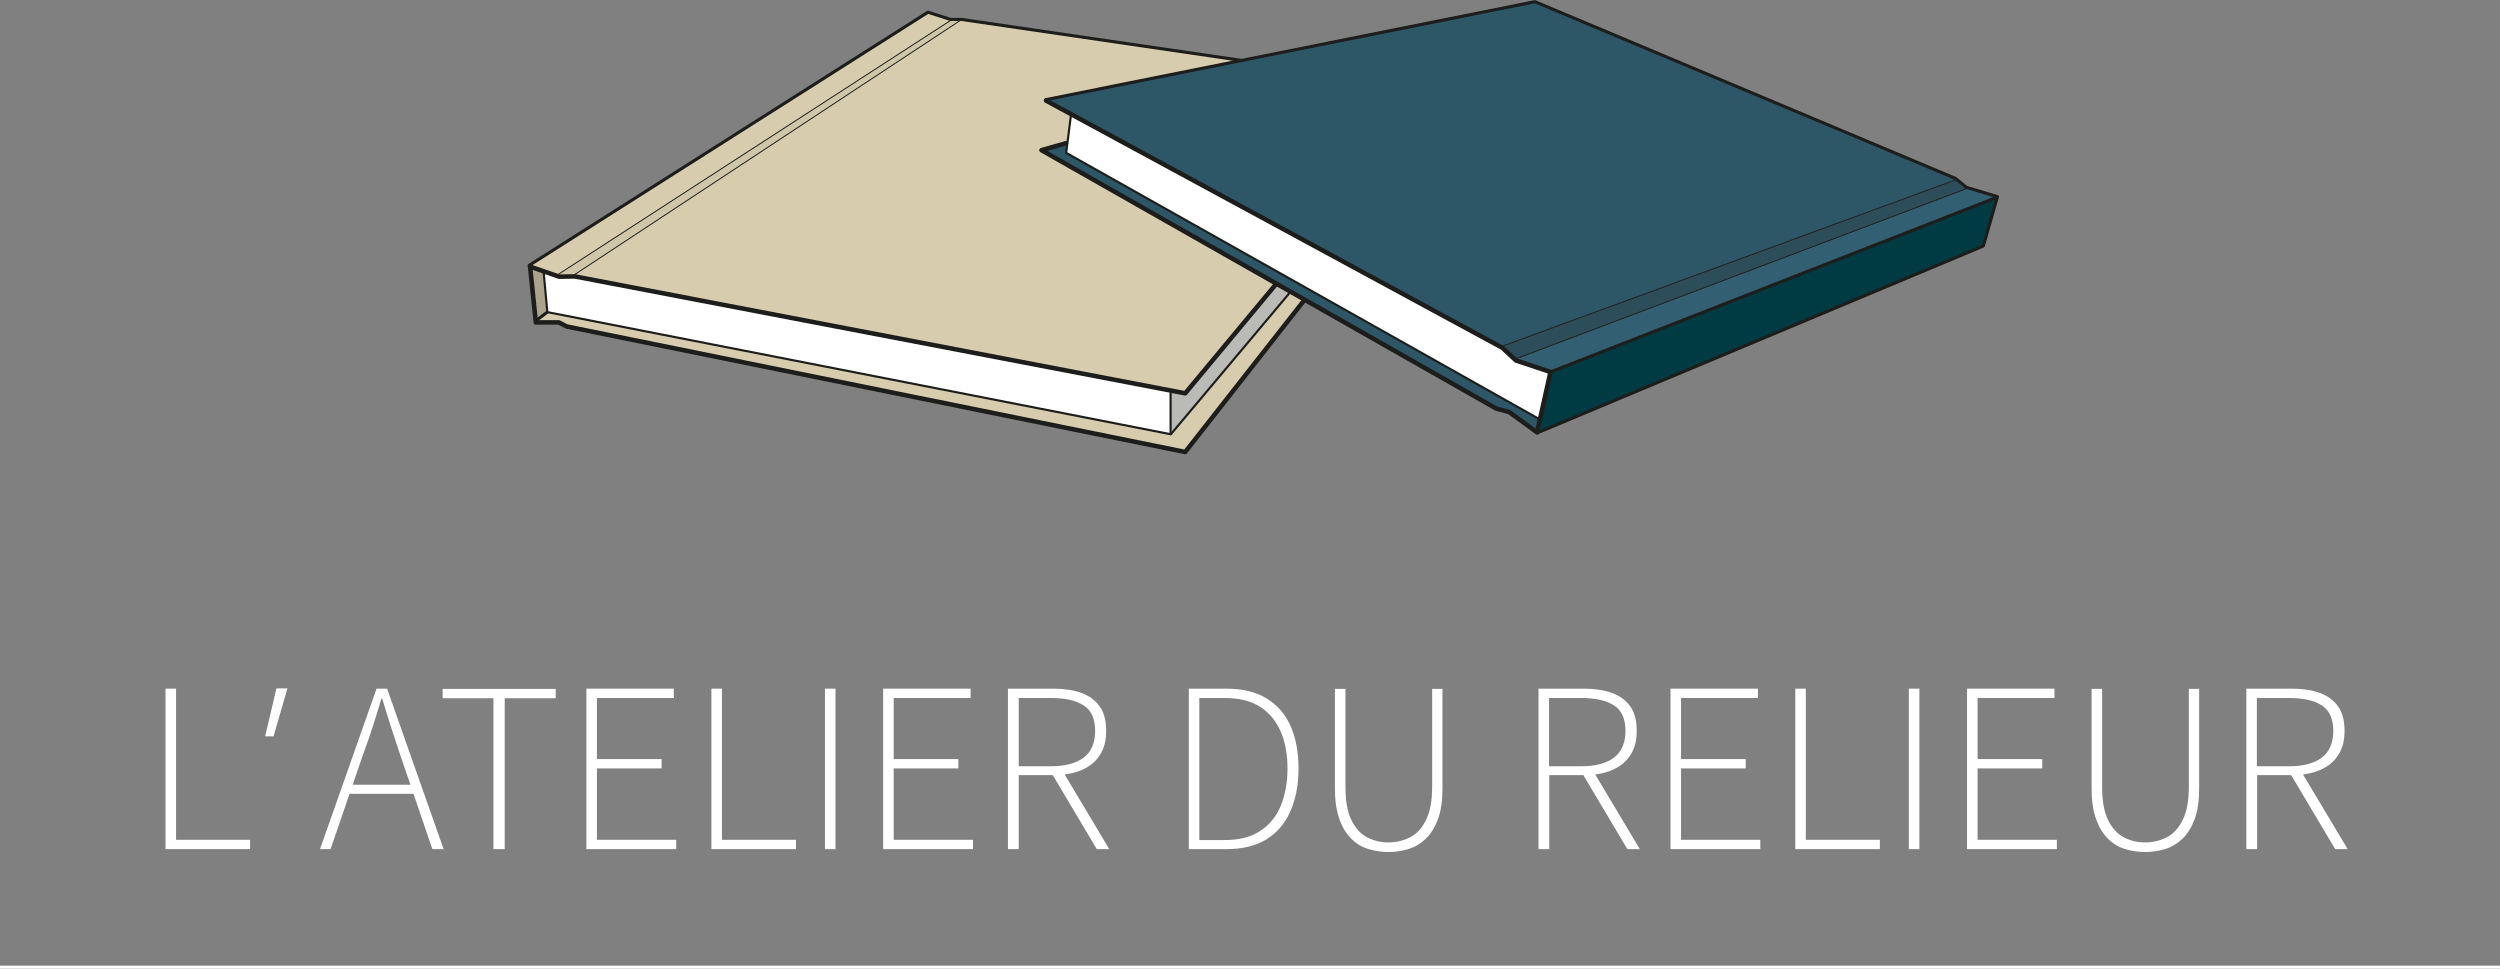 <?xml version="1.0" encoding="UTF-8"?><svg id="Calque_1" xmlns="http://www.w3.org/2000/svg" viewBox="0 0 104.37 40.44"><rect x="0" y="0" width="104.37" height="40.44" fill="#808080" stroke="none"/><defs><style>.cls-1{stroke-width:.19px;}.cls-1,.cls-2,.cls-3,.cls-4,.cls-5,.cls-6,.cls-7{fill:none;}.cls-1,.cls-2,.cls-4,.cls-5,.cls-6,.cls-7{stroke:#1d1d1b;}.cls-1,.cls-2,.cls-5{stroke-linecap:round;stroke-linejoin:round;}.cls-2,.cls-4{stroke-width:.13px;}.cls-3{stroke:#fff;stroke-width:.13px;}.cls-3,.cls-4,.cls-6,.cls-7{stroke-miterlimit:10;}.cls-5,.cls-6{stroke-width:.09px;}.cls-8{fill:#2d4d5a;}.cls-8,.cls-9,.cls-10,.cls-11,.cls-12,.cls-13,.cls-14,.cls-15,.cls-16{stroke-width:0px;}.cls-9{fill:#2d5667;}.cls-10{fill:#d0c6a8;}.cls-11{fill:#aca38c;}.cls-12{fill:#d7cdae;}.cls-13{fill:#325f72;}.cls-14{fill:#babab7;}.cls-15{fill:#fff;}.cls-16{fill:#003a42;}.cls-7{stroke-width:.04px;}</style></defs><path class="cls-15" d="M11.07,30.74l.47-2h.46l-.58,2h-.35Z"/><line class="cls-3" y1="40.38" x2="104.37" y2="40.38"/><path class="cls-15" d="M6.91,35.45v-6.7h.44v6.31h3.09v.39h-3.53Z"/><path class="cls-15" d="M13.36,35.45l2.36-6.7h.44l2.36,6.7h-.47l-1.35-3.96c-.13-.4-.26-.78-.38-1.15-.12-.37-.24-.76-.36-1.17h-.04c-.12.41-.24.8-.36,1.17-.12.37-.25.75-.4,1.15l-1.36,3.96h-.45ZM14.43,33.14v-.38h3.01v.38h-3.01Z"/><path class="cls-15" d="M20.6,35.45v-6.3h-2.12v-.39h4.72v.39h-2.13v6.3h-.46Z"/><path class="cls-15" d="M24.48,35.45v-6.7h3.65v.39h-3.21v2.55h2.7v.39h-2.7v2.98h3.31v.39h-3.75Z"/><path class="cls-15" d="M29.7,35.45v-6.7h.44v6.31h3.09v.39h-3.53Z"/><path class="cls-15" d="M34.44,35.45v-6.7h.44v6.7h-.44Z"/><path class="cls-15" d="M36.87,35.45v-6.7h3.65v.39h-3.21v2.55h2.7v.39h-2.7v2.98h3.31v.39h-3.75Z"/><path class="cls-15" d="M42.08,35.45v-6.7h1.91c.44,0,.83.06,1.16.18.33.12.58.31.76.56.18.25.27.59.27,1.02s-.09.75-.27,1.02c-.18.28-.43.48-.76.62-.33.14-.72.21-1.16.21h-1.46v3.09h-.44ZM42.53,31.99h1.34c.59,0,1.05-.12,1.37-.36.32-.24.48-.62.48-1.12s-.16-.86-.48-1.06c-.32-.21-.78-.31-1.37-.31h-1.34v2.85ZM45.79,35.45l-1.91-3.21.44-.12,1.99,3.33h-.52Z"/><path class="cls-15" d="M49.63,35.45v-6.7h1.54c.69,0,1.26.13,1.71.41.45.27.78.66,1,1.15.22.5.33,1.09.33,1.77s-.11,1.26-.33,1.77c-.22.51-.55.9-.99,1.18-.45.28-1.01.42-1.7.42h-1.56ZM50.07,35.07h1.05c.61,0,1.1-.12,1.49-.38.39-.25.67-.6.86-1.05.18-.45.28-.97.28-1.55s-.09-1.1-.28-1.54-.47-.79-.86-1.04c-.39-.25-.88-.37-1.49-.37h-1.05v5.93Z"/><path class="cls-15" d="M57.97,35.57c-.28,0-.56-.04-.83-.12-.27-.08-.51-.22-.72-.43-.21-.2-.38-.48-.5-.82-.13-.35-.19-.78-.19-1.3v-4.14h.44v4.08c0,.6.08,1.06.25,1.4s.39.58.66.72c.27.14.57.21.88.21s.62-.07.9-.21c.28-.14.5-.38.67-.72s.26-.8.26-1.4v-4.08h.43v4.14c0,.52-.06.96-.19,1.3-.13.35-.3.62-.51.82-.21.2-.46.35-.73.43-.27.08-.55.12-.83.12Z"/><path class="cls-15" d="M64.23,35.45v-6.7h1.91c.44,0,.83.06,1.16.18.33.12.58.31.76.56.18.25.27.59.27,1.02s-.09.75-.27,1.02c-.18.28-.43.48-.76.62-.33.14-.72.21-1.16.21h-1.46v3.09h-.44ZM64.67,31.99h1.34c.59,0,1.05-.12,1.37-.36.32-.24.48-.62.48-1.12s-.16-.86-.48-1.06c-.32-.21-.78-.31-1.37-.31h-1.34v2.85ZM67.94,35.45l-1.91-3.21.44-.12,1.99,3.33h-.52Z"/><path class="cls-15" d="M69.74,35.45v-6.7h3.65v.39h-3.21v2.55h2.7v.39h-2.7v2.98h3.31v.39h-3.75Z"/><path class="cls-15" d="M74.95,35.45v-6.7h.44v6.31h3.09v.39h-3.53Z"/><path class="cls-15" d="M79.69,35.45v-6.7h.44v6.7h-.44Z"/><path class="cls-15" d="M82.12,35.45v-6.7h3.65v.39h-3.21v2.55h2.7v.39h-2.7v2.98h3.31v.39h-3.75Z"/><path class="cls-15" d="M89.56,35.57c-.28,0-.56-.04-.83-.12-.27-.08-.51-.22-.72-.43-.21-.2-.38-.48-.5-.82-.13-.35-.19-.78-.19-1.3v-4.14h.44v4.08c0,.6.08,1.06.25,1.4s.39.58.66.72c.27.14.57.21.88.21s.62-.07.9-.21c.28-.14.5-.38.67-.72s.26-.8.26-1.4v-4.08h.43v4.14c0,.52-.06.96-.19,1.3-.13.35-.3.62-.51.82-.21.2-.46.35-.73.43-.27.08-.55.12-.83.12Z"/><path class="cls-15" d="M93.78,35.45v-6.7h1.91c.44,0,.83.06,1.16.18.33.12.58.31.76.56.18.25.27.59.27,1.02s-.09.75-.27,1.02c-.18.28-.43.48-.76.62-.33.14-.72.21-1.16.21h-1.46v3.09h-.44ZM94.22,31.99h1.34c.59,0,1.05-.12,1.37-.36.32-.24.48-.62.48-1.12s-.16-.86-.48-1.06c-.32-.21-.78-.31-1.37-.31h-1.34v2.85ZM97.49,35.45l-1.91-3.21.44-.12,1.99,3.33h-.52Z"/><polygon class="cls-11" points="22.85 13.03 22.69 11.32 22.13 11.13 22.36 13.4 22.85 13.03"/><polygon class="cls-12" points="23.22 11.51 39.75 .81 39.68 .81 38.74 .51 22.06 11.1 23.22 11.51"/><polygon class="cls-10" points="23.22 11.51 23.33 11.55 23.86 11.54 40.15 .81 40.13 .81 39.75 .81 23.22 11.51"/><polygon class="cls-12" points="22.36 13.4 22.37 13.46 23.33 13.46 23.66 13.63 49.48 18.88 54.47 12.51 53.88 12.18 48.87 18.13 22.85 13.03 22.36 13.4"/><polygon class="cls-12" points="40.15 .81 23.86 11.54 24 11.54 49.48 16.42 53.28 11.84 43.48 6.27 44.56 5.96 44.71 4.76 43.61 4.17 51.83 2.52 40.15 .81"/><polygon class="cls-14" points="53.28 11.84 53.88 12.18 48.87 18.13 48.87 18.13 48.87 16.31 49.48 16.42 53.28 11.84"/><polygon class="cls-15" points="22.85 13.03 22.69 11.32 23.33 11.55 24 11.54 48.87 16.31 48.87 18.13 22.85 13.03"/><polygon class="cls-16" points="82.8 10.27 83.39 8.22 64.73 15.53 64.16 18.08 82.8 10.27"/><polygon class="cls-13" points="64.73 15.53 63.28 15.05 63.23 15 82.18 7.85 83.39 8.22 83.39 8.22 64.73 15.53"/><polygon class="cls-8" points="82.18 7.85 82.09 7.82 81.69 7.49 62.65 14.48 62.72 14.52 63.23 15 82.18 7.85"/><polygon class="cls-9" points="81.69 7.49 81.64 7.45 64.08 .07 43.61 4.17 62.65 14.48 81.69 7.49"/><polygon class="cls-9" points="64.17 18.05 64.29 17.51 44.51 6.38 44.56 5.96 43.48 6.27 62.47 17.06 63 17.2 64.17 18.05"/><polygon class="cls-15" points="44.51 6.38 44.71 4.76 62.72 14.52 63.28 15.05 64.73 15.53 64.29 17.51 44.51 6.38"/><g id="Filets_005"><line class="cls-7" x1="23.25" y1="11.49" x2="39.75" y2=".81"/><line class="cls-7" x1="23.95" y1="11.49" x2="40.14" y2=".82"/><line class="cls-7" x1="63.23" y1="15" x2="82.19" y2="7.84"/><line class="cls-7" x1="62.7" y1="14.46" x2="81.69" y2="7.49"/></g><g id="Filets_0115"><polyline class="cls-6" points="64.25 17.49 44.51 6.38 44.71 4.81"/><line class="cls-6" x1="48.87" y1="18.13" x2="48.87" y2="16.34"/><polyline class="cls-5" points="53.87 12.19 48.88 18.13 22.85 13.03 22.7 11.4"/></g><g id="Filets_0175"><line class="cls-2" x1="64.7" y1="15.54" x2="83.36" y2="8.24"/><polyline class="cls-2" points="43.66 4.16 64.08 .07 81.64 7.45 82.09 7.82 83.39 8.21 82.8 10.27 64.18 18.07"/><polyline class="cls-2" points="51.81 2.52 40.13 .81 39.68 .81 38.74 .51 22.09 11.08"/><line class="cls-4" x1="22.36" y1="13.4" x2="22.85" y2="13.03"/></g><g id="Filets_025"><polyline class="cls-1" points="44.5 5.98 43.48 6.27 43.48 6.27 62.47 17.06 63 17.2 64.17 18.05 64.73 15.53 63.29 15.05 62.72 14.52 43.67 4.2"/><polyline class="cls-1" points="54.42 12.57 49.48 18.87 23.66 13.63 23.33 13.46 22.37 13.46 22.13 11.13 23.34 11.55 24 11.54 49.48 16.42 53.24 11.9"/></g></svg>